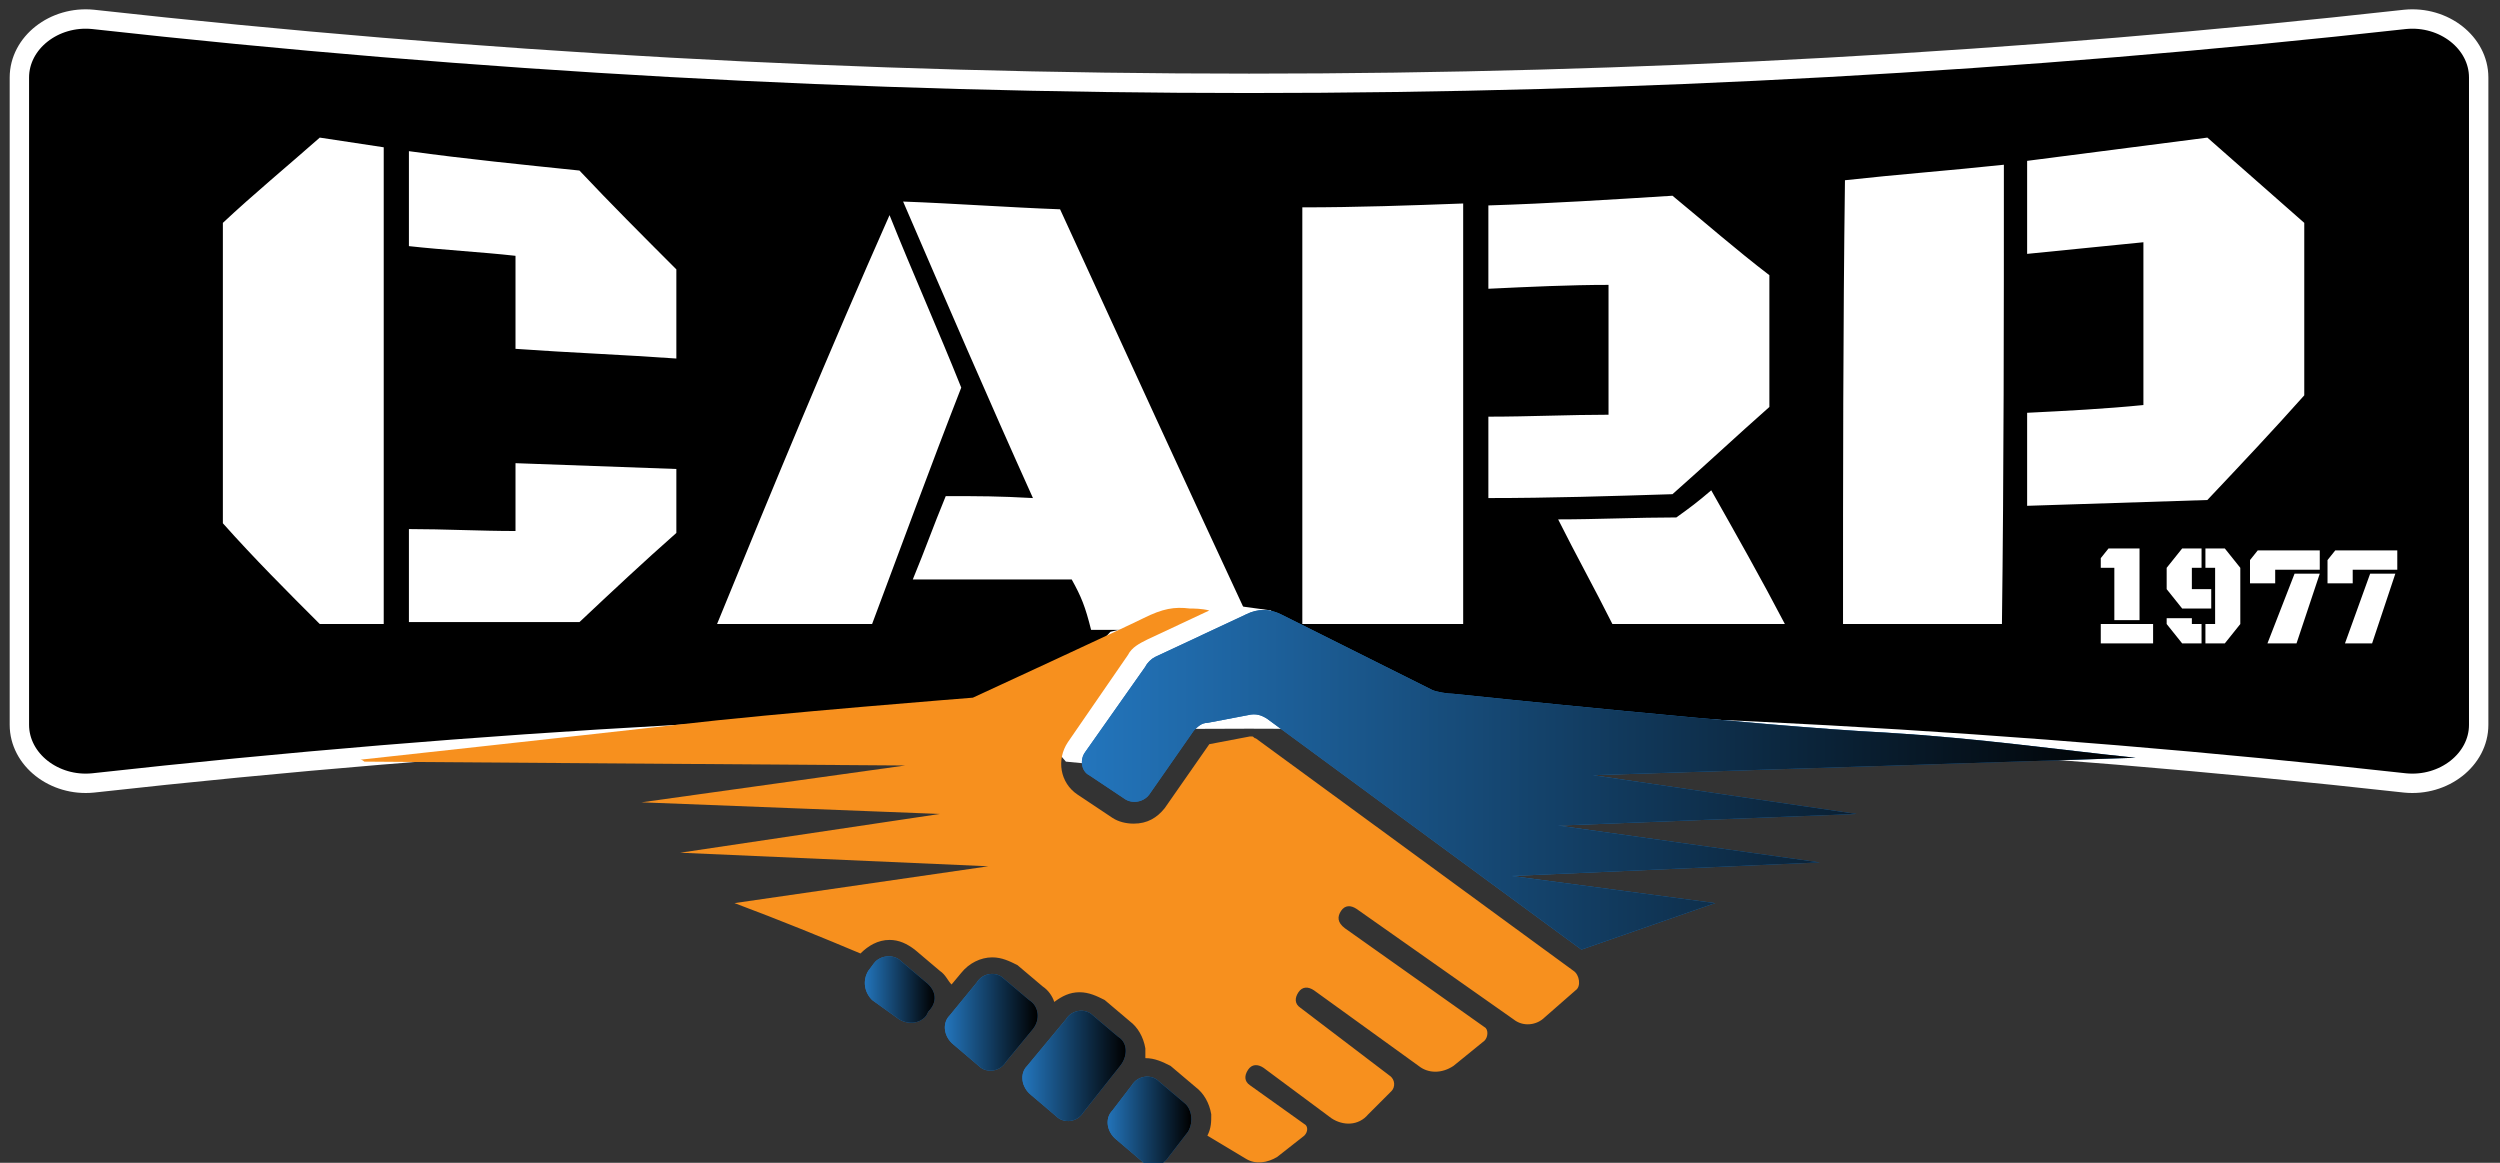 <?xml version="1.0" encoding="UTF-8"?> <svg xmlns="http://www.w3.org/2000/svg" xmlns:xlink="http://www.w3.org/1999/xlink" version="1.1" id="Layer_1" x="0px" y="0px" viewBox="0 0 129 60" style="enable-background:new 0 0 129 60;" xml:space="preserve"><rect x="0" y="0" width="129" height="60" fill="#333333" stroke="none"/> <style type="text/css"> .st0{stroke:#FFFFFF;} .st1{fill:#FFFFFF;} .st2{fill:#2375BC;} .st3{fill:url(#SVGID_1_);} .st4{fill:url(#SVGID_00000000210150984795795970000007364295060090280620_);} .st5{fill:url(#SVGID_00000170977237459353738370000009322012832569226134_);} .st6{fill:url(#SVGID_00000096037386026737730680000005569217381581699218_);} .st7{fill:url(#SVGID_00000006679659908023884870000001309289822358434197_);} .st8{fill:#F7901E;} </style> <path class="st0" d="M124.1,40.4C84.5,36,44.4,36,4.8,40.4c-2,0.2-3.8-1.2-3.8-3V4c0-1.8,1.8-3.2,3.8-3c39.6,4.4,79.7,4.4,119.3,0 c2-0.2,3.8,1.2,3.8,3v33.4C127.9,39.2,126.1,40.6,124.1,40.4L124.1,40.4z"></path> <path class="st1" d="M19.8,32.2h-3.3c-1.7-1.7-3.4-3.4-5-5.2c0-5.2,0-10.4,0-15.5c1.6-1.5,3.3-2.9,5-4.4c1.3,0.2,2,0.3,3.3,0.5 C19.8,15.8,19.8,24,19.8,32.2L19.8,32.2z M21.1,12.7c0-2,0-2.9,0-4.9C24,8.2,27,8.5,29.9,8.8c1.6,1.7,3.3,3.4,5,5.1 c0,1.8,0,2.8,0,4.6c-2.8-0.2-5.5-0.3-8.3-0.5c0-1.9,0-2.9,0-4.8C24.8,13,22.9,12.9,21.1,12.7L21.1,12.7z M21.1,32.2c0-2,0-2.9,0-4.9 c1.8,0,3.7,0.1,5.5,0.1c0-1.4,0-2.1,0-3.5c2.8,0.1,5.5,0.2,8.3,0.3c0,1.3,0,2,0,3.3c-1.7,1.5-3.3,3-5,4.6H21.1L21.1,32.2z M45,32.2 h-8c2.9-7.1,5.8-14.1,8.9-21.1c1.2,3,2.5,5.9,3.7,8.9C48,24.1,46.5,28.2,45,32.2z M55.3,29.9c-2.7,0-5.4,0-8.2,0 c0.7-1.7,1-2.6,1.7-4.3c1.8,0,2.7,0,4.5,0.1c-2.3-5.1-4.5-10.2-6.7-15.3c2.7,0.1,5.4,0.3,8.1,0.4c3.3,7.2,6.6,14.4,10,21.7h-8.4 C56,31.3,55.8,30.8,55.3,29.9L55.3,29.9z M67.2,32.2c0-7.2,0-14.3,0-21.5c2.8,0,5.6-0.1,8.3-0.2c0,7.2,0,14.4,0,21.7H67.2z M76.8,14.9c0-1.7,0-2.6,0-4.3c3.2-0.1,6.3-0.3,9.5-0.5c1.7,1.4,3.3,2.8,5,4.1c0,2.3,0,4.5,0,6.8c-1.7,1.5-3.3,3-5,4.5 c-3.2,0.1-6.3,0.2-9.5,0.2c0-1.7,0-2.5,0-4.2c2.1,0,4.2-0.1,6.2-0.1c0-2.2,0-4.5,0-6.7C81,14.7,78.9,14.8,76.8,14.9L76.8,14.9z M92.1,32.2h-8.9c-0.9-1.8-1.9-3.6-2.8-5.4c2,0,4.1-0.1,6.1-0.1c0.7-0.5,1.1-0.8,1.8-1.4C89.6,27.6,90.9,29.9,92.1,32.2z M95.1,32.2 c0-7.6,0-15.2,0.1-22.9c2.7-0.3,5.4-0.5,8.2-0.8c0,7.9,0,15.8-0.1,23.7H95.1L95.1,32.2z M104.6,13.1c0-1.9,0-2.9,0-4.8 c3.1-0.4,6.2-0.8,9.3-1.2c1.7,1.5,3.3,2.9,5,4.4v8.9c-1.6,1.8-3.3,3.6-5,5.4c-3.1,0.1-6.2,0.2-9.3,0.3c0-1.9,0-2.9,0-4.8 c2-0.1,4-0.2,6-0.4c0-2.8,0-5.6,0-8.4C108.6,12.7,106.6,12.9,104.6,13.1L104.6,13.1z"></path> <path class="st1" d="M63.4,31.2l2.2,0.3l-3,4.9l-3.4,3.3L55,39.3l-1.9-2.2l4.2-4.5l5-1.2l0.6-0.2C63.1,31.2,63.2,31.1,63.4,31.2 L63.4,31.2z"></path> <path class="st2" d="M57.7,53.5l-1.3-1.1c-0.4-0.4-1.1-0.3-1.4,0.2L53,55c-0.4,0.4-0.3,1.1,0.2,1.5l1.3,1.1c0.4,0.4,1.1,0.3,1.4-0.2 l1.9-2.4C58.2,54.5,58.2,53.8,57.7,53.5z"></path> <path class="st2" d="M47.8,50.7l-1.3-1.1c-0.4-0.4-1.1-0.3-1.4,0.1l-0.3,0.4c-0.3,0.5-0.2,1.1,0.2,1.5l1.4,1 c0.5,0.3,1.1,0.2,1.4-0.2l0.1-0.2C48.4,51.7,48.3,51.1,47.8,50.7L47.8,50.7z"></path> <path class="st2" d="M53.1,51.6l-1.3-1.1c-0.4-0.4-1.1-0.3-1.4,0.2L49,52.4c-0.4,0.4-0.3,1.1,0.2,1.5l1.3,1.1 c0.4,0.4,1.1,0.3,1.4-0.2l1.4-1.7C53.7,52.6,53.6,51.9,53.1,51.6z"></path> <path class="st2" d="M78,45.2l15.9-0.7l-13.5-1.9l15.4-0.6L82.2,40l28-0.9c0,0,0,0,0,0c-3.9-0.4-8-1-12.9-1.3 c-6.2-0.3-22.3-2-22.3-2c-0.3,0-0.9-0.1-1.1-0.2l-7.8-3.9c-0.6-0.3-1.2-0.3-1.8,0l-4.7,2.2c-0.2,0.1-0.4,0.3-0.5,0.5L56,38.8 c-0.3,0.4-0.2,1,0.2,1.2l1.8,1.2c0.4,0.3,1,0.2,1.3-0.2l2.3-3.3c0.2-0.2,0.4-0.4,0.7-0.4l2.1-0.4c0.4-0.1,0.7,0,1,0.2L81.6,49 c2.3-0.8,4.6-1.6,6.9-2.4L78,45.2L78,45.2z"></path> <path class="st2" d="M61.1,56.9l-1.3-1.1c-0.4-0.4-1.1-0.3-1.4,0.2l-1,1.3c-0.4,0.4-0.3,1.1,0.2,1.5l1.3,1.1 c0.4,0.4,1.1,0.3,1.4-0.2l1-1.3C61.6,57.9,61.5,57.2,61.1,56.9z"></path> <g> <linearGradient id="SVGID_1_" gradientUnits="userSpaceOnUse" x1="52.792" y1="7.054" x2="58.091" y2="7.054" gradientTransform="matrix(1 0 0 -1 0 62)"> <stop offset="0" style="stop-color:#2375BC"></stop> <stop offset="1" style="stop-color:#000000"></stop> </linearGradient> <path class="st3" d="M57.7,53.5l-1.3-1.1c-0.4-0.4-1.1-0.3-1.4,0.2L53,55c-0.4,0.4-0.3,1.1,0.2,1.5l1.3,1.1 c0.4,0.4,1.1,0.3,1.4-0.2l1.9-2.4C58.2,54.5,58.2,53.8,57.7,53.5z"></path> <linearGradient id="SVGID_00000010998154847352061930000015042285534889694886_" gradientUnits="userSpaceOnUse" x1="44.601" y1="10.903" x2="48.235" y2="10.903" gradientTransform="matrix(1 0 0 -1 0 62)"> <stop offset="2.455537e-04" style="stop-color:#2375BC"></stop> <stop offset="1" style="stop-color:#000000"></stop> </linearGradient> <path style="fill:url(#SVGID_00000010998154847352061930000015042285534889694886_);" d="M47.8,50.7l-1.3-1.1 c-0.4-0.4-1.1-0.3-1.4,0.1l-0.3,0.4c-0.3,0.5-0.2,1.1,0.2,1.5l1.4,1c0.5,0.3,1.1,0.2,1.4-0.2l0.1-0.2 C48.4,51.7,48.3,51.1,47.8,50.7L47.8,50.7z"></path> <linearGradient id="SVGID_00000067217796767240082300000008369863312785263249_" gradientUnits="userSpaceOnUse" x1="48.761" y1="9.287" x2="53.541" y2="9.287" gradientTransform="matrix(1 0 0 -1 0 62)"> <stop offset="0" style="stop-color:#2375BC"></stop> <stop offset="1" style="stop-color:#000000"></stop> </linearGradient> <path style="fill:url(#SVGID_00000067217796767240082300000008369863312785263249_);" d="M53.1,51.6l-1.3-1.1 c-0.4-0.4-1.1-0.3-1.4,0.2L49,52.4c-0.4,0.4-0.3,1.1,0.2,1.5l1.3,1.1c0.4,0.4,1.1,0.3,1.4-0.2l1.4-1.7 C53.7,52.6,53.6,51.9,53.1,51.6z"></path> <linearGradient id="SVGID_00000022540587800825533070000005507590052472719542_" gradientUnits="userSpaceOnUse" x1="55.839" y1="21.745" x2="110.233" y2="21.745" gradientTransform="matrix(1 0 0 -1 0 62)"> <stop offset="1.147954e-04" style="stop-color:#2375BC"></stop> <stop offset="1" style="stop-color:#000000"></stop> </linearGradient> <path style="fill:url(#SVGID_00000022540587800825533070000005507590052472719542_);" d="M78,45.2l15.9-0.7l-13.5-1.9l15.4-0.6 L82.2,40l28-0.9c0,0,0,0,0,0c-3.9-0.4-8-1-12.9-1.3c-6.2-0.3-22.3-2-22.3-2c-0.3,0-0.9-0.1-1.1-0.2l-7.8-3.9 c-0.6-0.3-1.2-0.3-1.8,0l-4.7,2.2c-0.2,0.1-0.4,0.3-0.5,0.5L56,38.8c-0.3,0.4-0.2,1,0.2,1.2l1.8,1.2c0.4,0.3,1,0.2,1.3-0.2l2.3-3.3 c0.2-0.2,0.4-0.4,0.7-0.4l2.1-0.4c0.4-0.1,0.7,0,1,0.2L81.6,49c2.3-0.8,4.6-1.6,6.9-2.4L78,45.2L78,45.2z"></path> <linearGradient id="SVGID_00000136369222825065249600000009324960328117817787_" gradientUnits="userSpaceOnUse" x1="57.081" y1="4.215" x2="61.454" y2="4.215" gradientTransform="matrix(1 0 0 -1 0 62)"> <stop offset="2.696252e-07" style="stop-color:#2375BC"></stop> <stop offset="1" style="stop-color:#000000"></stop> </linearGradient> <path style="fill:url(#SVGID_00000136369222825065249600000009324960328117817787_);" d="M61.1,56.9l-1.3-1.1 c-0.4-0.4-1.1-0.3-1.4,0.2l-1,1.3c-0.4,0.4-0.3,1.1,0.2,1.5l1.3,1.1c0.4,0.4,1.1,0.3,1.4-0.2l1-1.3C61.6,57.9,61.5,57.2,61.1,56.9z "></path> </g> <path class="st8" d="M81.2,50.1l-2.6-1.9L64.8,38.1c-0.1,0-0.1-0.1-0.2-0.1c0,0,0,0-0.1,0l-2.1,0.4c0,0,0,0,0,0l-2.3,3.3 c-0.4,0.5-0.9,0.8-1.6,0.8c-0.4,0-0.8-0.1-1.1-0.3l-1.8-1.2c-0.9-0.6-1.1-1.8-0.5-2.7l3.1-4.5c0.2-0.4,0.6-0.6,1-0.8l3.2-1.5 c-0.4-0.1-0.8-0.1-1-0.1c-0.8-0.1-1.4,0-2.4,0.5c-1,0.5-8.8,4.1-8.8,4.1S40,36.8,34.9,37.4c-5.3,0.6-16.3,1.8-16.3,1.8 s0.1,0,0.2,0.1l27.9,0.2l-13.6,1.9l15.4,0.6L35.1,44l15.9,0.7l-13.1,1.9c2.4,0.9,4.6,1.8,6.5,2.6c0.4-0.4,0.9-0.7,1.5-0.7 c0.5,0,0.9,0.2,1.3,0.5l1.3,1.1c0.3,0.2,0.4,0.5,0.6,0.7l0.5-0.6c0.4-0.5,1-0.8,1.6-0.8c0.5,0,0.9,0.2,1.3,0.4l1.3,1.1 c0.3,0.2,0.5,0.5,0.6,0.8c0.4-0.3,0.8-0.5,1.3-0.5c0.5,0,0.9,0.2,1.3,0.4l1.3,1.1c0.4,0.3,0.7,0.8,0.8,1.4c0,0.2,0,0.3,0,0.5 c0.5,0,0.9,0.2,1.3,0.4l1.3,1.1c0.4,0.3,0.7,0.8,0.8,1.4c0,0.4,0,0.7-0.2,1.1l2,1.2c0.5,0.3,1.1,0.2,1.6-0.1l1.4-1.1 c0.2-0.2,0.2-0.5,0-0.6L64.5,56c-0.3-0.2-0.3-0.5-0.1-0.8c0.2-0.3,0.5-0.3,0.8-0.1l3.5,2.6c0.6,0.4,1.4,0.4,1.9-0.2l1.2-1.2 c0.2-0.2,0.2-0.6-0.1-0.8L67.1,52c-0.3-0.2-0.3-0.5-0.1-0.8c0.2-0.3,0.5-0.3,0.8-0.1l5.4,3.9c0.5,0.4,1.2,0.4,1.8,0l1.6-1.3 c0.2-0.2,0.2-0.6,0-0.7l-7.2-5.1C69,47.6,69,47.3,69.2,47s0.5-0.3,0.8-0.1l8.1,5.7c0.5,0.4,1.2,0.3,1.6-0.1l1.6-1.4 C81.6,50.9,81.5,50.3,81.2,50.1L81.2,50.1z"></path> <path class="st1" d="M108.4,28.8l0.4-0.5h1.6V32h-1.3v-2.7h-0.7V28.8L108.4,28.8z M108.4,32.2h2.7v1h-2.7V32.2z"></path> <path class="st1" d="M114.1,30.4v1h-1.5l-0.8-1v-1.1l0.8-1h1v1h-0.5v1.1H114.1L114.1,30.4z M113.6,32.2v1h-1l-0.8-1v-0.3h1.3v0.3 H113.6L113.6,32.2z M114.3,29.3h-0.5v-1h1l0.8,1v2.9l-0.8,1h-1v-1h0.5V29.3z"></path> <path class="st1" d="M117.4,30.1h-1.3v-1.2l0.4-0.5h3.2v1h-2.3V30.1L117.4,30.1z M118.4,29.6h1.3l-1.2,3.6H117L118.4,29.6z"></path> <path class="st1" d="M121.4,30.1h-1.3v-1.2l0.4-0.5h3.2v1h-2.3V30.1L121.4,30.1z M122.3,29.6h1.3l-1.2,3.6h-1.4L122.3,29.6z"></path> </svg> 